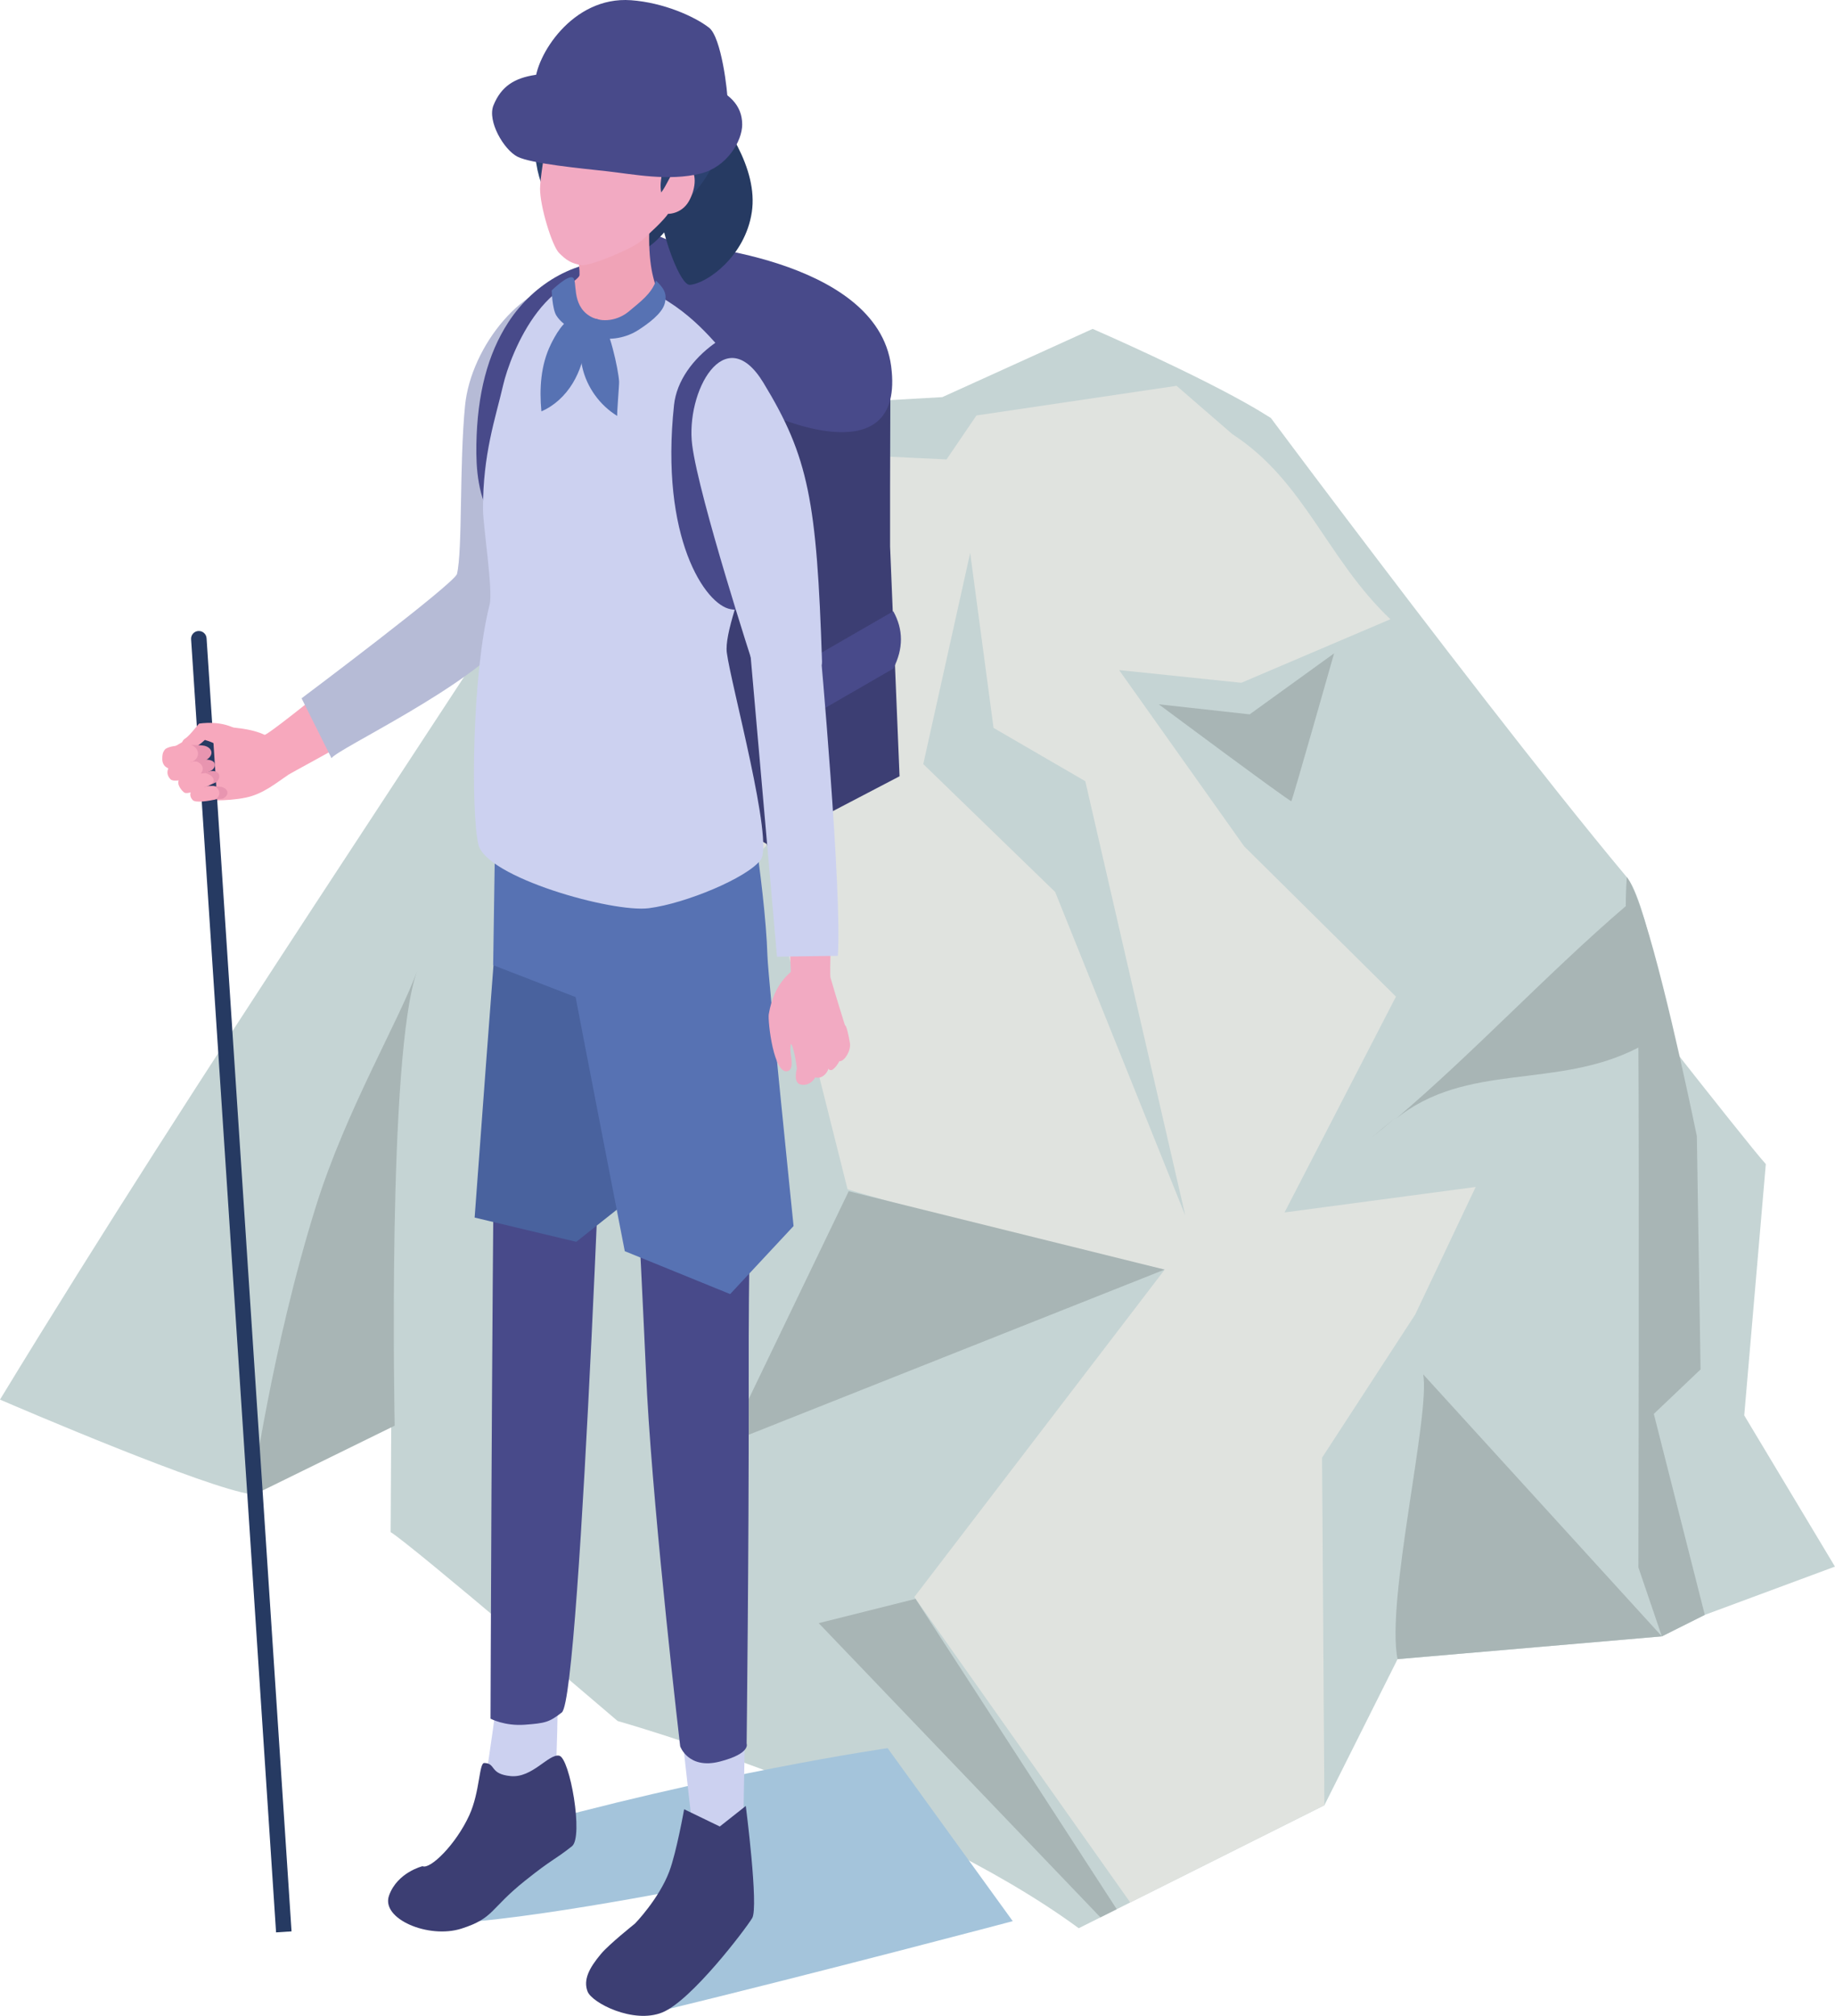<?xml version="1.0" encoding="UTF-8"?>
<svg xmlns="http://www.w3.org/2000/svg" width="751.77" height="825.4" xmlns:xlink="http://www.w3.org/1999/xlink" viewBox="0 0 751.77 825.4">
  <defs>
    <style>
      .cls-1 {
        mask: url(#mask);
      }

      .cls-2 {
        fill: #49629e;
      }

      .cls-3 {
        fill: #c5d4d4;
      }

      .cls-4 {
        fill: #3c3e73;
      }

      .cls-5 {
        fill: #e0e3df;
      }

      .cls-6 {
        fill: #ccd1f0;
      }

      .cls-7 {
        fill: #f2aac2;
      }

      .cls-8 {
        fill: url(#linear-gradient);
      }

      .cls-9 {
        fill: #a4c4db;
        mix-blend-mode: multiply;
      }

      .cls-10 {
        fill: #263a62;
      }

      .cls-11 {
        isolation: isolate;
      }

      .cls-12 {
        fill: #e895b0;
      }

      .cls-13 {
        fill: #f7a8bd;
      }

      .cls-14 {
        filter: url(#luminosity-invert-noclip);
      }

      .cls-15 {
        fill: #2c4270;
      }

      .cls-16 {
        fill: #5772b3;
      }

      .cls-17 {
        fill: #484a8a;
      }

      .cls-18 {
        fill: #f0a3b7;
      }

      .cls-19 {
        fill: #b6bbd6;
      }

      .cls-20 {
        fill: #a8b5b5;
      }
    </style>
    <filter id="luminosity-invert-noclip" x="-59.61" y="625.26" width="531.4" height="265.12" color-interpolation-filters="sRGB" filterUnits="userSpaceOnUse">
      <feColorMatrix result="cm" values="-1 0 0 0 1 0 -1 0 0 1 0 0 -1 0 1 0 0 0 1 0"/>
      <feFlood flood-color="#fff" result="bg"/>
      <feBlend in="cm" in2="bg"/>
    </filter>
    <linearGradient id="linear-gradient" x1="166.26" y1="831.71" x2="596.26" y2="607.73" gradientTransform="translate(-608.34 749.88) rotate(-62.03)" gradientUnits="userSpaceOnUse">
      <stop offset=".11" stop-color="#fff"/>
      <stop offset=".22" stop-color="#bbb"/>
      <stop offset=".44" stop-color="#353535"/>
      <stop offset=".53" stop-color="#000"/>
      <stop offset=".61" stop-color="#2d2d2d"/>
      <stop offset=".8" stop-color="#9c9c9c"/>
      <stop offset=".93" stop-color="#e3e3e3"/>
      <stop offset=".99" stop-color="#fff"/>
    </linearGradient>
    <mask id="mask" x="-59.61" y="625.26" width="531.4" height="265.12" maskUnits="userSpaceOnUse">
      <g class="cls-14">
        <rect class="cls-8" x="94.15" y="500.38" width="223.88" height="514.86" transform="translate(-532.39 1025.01) rotate(-94.68)"/>
      </g>
    </mask>
  </defs>
  <g class="cls-11">
    <g id="_レイヤー_2" data-name="レイヤー 2">
      <g id="Layer_1" data-name="Layer 1">
        <g>
          <g>
            <path class="cls-3" d="M751.77,641.43l-53.34,19.78-17.59,8.8-108.28,9.32-29.98,59.83-79.54,39.79-12.22,6.11-8.88,4.44c-69.8-51.23-188.91-84.84-188.91-84.84,0,0-85.21-72.81-92.99-77.33l.24-42.88.86-160.78c-25.01,65.61-53.59,130.6-54.49,187.09v.86c-.45.29-1.26.41-2.36.29-.37,0-.77-.04-1.22-.08-18.29-2.44-94.2-34.94-103.07-38.77,83.57-137.2,173.37-268.13,259.74-403.3l125.84-7.13.49-.04,16.53-7.49,45.04-20.44s43.17,18.73,67.52,33.11c1.96,1.18,3.79,2.32,5.5,3.38,0,0,12.63,16.98,31.24,41.54,31.81,42.03,81.04,106.37,114.56,146.45.16.16.29.37.45.61,2.48,3.34,4.76,9.57,6.84,16.94.04.12.08.24.12.41,5.7,20.61,9.61,49.68,9.61,49.68,0,0,1.79,2.28,4.64,5.86,9.77,12.42,32.01,40.52,35.31,43.98l-8.84,102.91,37.17,61.92Z"/>
            <path class="cls-5" d="M579.84,538.13l24.72-52.13-78.31,10.43,45.65-88.37-62.19-61.54-51.23-72.16,50.05,5.21,61.09-26.02c-26.1-24.76-35.1-56.61-64.75-75.79l-22.85-19.79-81.98,12.14-12.26,18-116.8-5.54,17.51,56.53s-30.99,187.42-46.02,249.77l73.47-236.16c2.32,14.09-11.89,103.32-11.89,103.32l30.18-29.65-10.95,65.32,23.95,95.26s5.86,1.79,16.53,4.76c21.26,5.99,61.66,16.82,113.3,28.14h.08l-102.55,134.03,88.45,125.07,79.54-39.79-.95-142.32,38.21-58.7ZM382.45,236.89v.04s-.04-.04-.04-.04h.04ZM432.29,365.22l-54.04-52.37,19.22-86.46,9.57,71.64,37.59,21.83,40.97,177.85-53.31-132.48Z"/>
            <g>
              <path class="cls-20" d="M571.57,457.79c-3.31,2.69-6.63,5.38-9.87,8.15,3.32-2.65,6.6-5.38,9.87-8.15Z"/>
              <polygon class="cls-20" points="477.12 519.83 347.7 487.75 298.01 590.91 477.12 519.83"/>
              <path class="cls-20" d="M129.44,493.89c-18.13,57.94-26.44,118.64-26.44,118.64l58.7-28.79s-3.19-151.93,9.17-186.14c-7.34,20.32-29.17,57.09-41.43,96.28Z"/>
              <polygon class="cls-20" points="457.5 781.71 450.82 785.05 335.41 664.59 375.08 654.65 457.5 781.71"/>
              <path class="cls-20" d="M546.55,267.54s-17.12,60.37-17.52,60.5c-.69.23-54.3-39.66-54.3-39.66l37.24,4.11,34.57-24.96Z"/>
              <path class="cls-20" d="M583.05,562.72l97.79,107.28-108.28,9.32c-4.89-23.86,13.51-100.28,10.49-116.61Z"/>
              <path class="cls-20" d="M677.54,578.9l20.89,82.31-17.59,8.8-9.61-28.22s.37-161.64,0-212.87c-33.56,17.43-70.33,5.54-99.65,29.4,32.3-27.37,62.51-59.95,94.48-87.31,0-4.4.16-8.35.41-11.89.16.16.29.37.45.61,1.95,2.81,4.32,8.96,6.84,16.94.04.12.08.24.12.41,4.81,15.35,10.14,37.34,14.25,55.55,4.11,18.2,7.05,32.58,7.05,32.58l1.51,95.5-19.14,18.2Z"/>
            </g>
          </g>
          <g class="cls-1">
            <path class="cls-9" d="M414.9,786.6l-51.25-70.82s-71.75,10.25-156.88,34.35c-18.84,5.33-47.01,32.65-35.59,36.43,15.68,5.19,108.61-13,108.61-13,0,0-38.46,56.95-11.18,50.32,68.11-16.57,146.3-37.27,146.3-37.27Z"/>
          </g>
          <g>
            <g>
              <g>
                <polygon class="cls-4" points="314.18 346.23 368.53 317.84 364.65 223.72 364.65 200.18 364.79 150.39 314.18 179.76 314.18 346.23"/>
                <polygon class="cls-4" points="316.91 179.29 364.79 150.39 277.33 99.8 228.44 128.21 316.91 179.29"/>
                <path class="cls-17" d="M316.91,170.28s54.04,24.49,48.18-20.34c-5.85-44.83-87.73-50.15-87.73-50.15l-16.87-7.02c-4.91.58-9.47,2.85-12.9,6.43l-19.15,20.01,88.47,51.08Z"/>
                <polygon class="cls-4" points="228.77 126.6 228.29 296.01 318.06 347.84 318.54 178.43 228.77 126.6"/>
              </g>
              <path class="cls-17" d="M316.84,302.11l48.89-28.21.23-.14c4.21-8.19,4.16-16,0-23.49l-.14.09-48.93,28.21-.05,23.54Z"/>
            </g>
            <g>
              <g>
                <path class="cls-6" d="M228.47,689.71l-24.41-.6c.22,4.54-4.38,34.54-4.38,34.54,0,0-.37,14.93-8.19,26.63-11.67,17.44-31.17,34.22-20.31,36.28,18.14,3.43,8.18,2.14,20.64-4.87,12.46-7.01,14.33-14.39,24.01-22.28,8.07-6.58,16.56-9.03,16.99-14.22.42-5.19-4.95-22.93-4.95-22.93,0,0,.89-23.85.6-32.54Z"/>
                <path class="cls-4" d="M229.07,718.85c-4.38-.78-11,9.21-19.83,8.37-8.83-.84-5.91-5.22-10.83-5.37-2.19-.07-1.74,11.75-6.15,21.4-5.5,12.01-16.01,22.27-19.15,20.86,0,0-10.32,2.48-13.73,12.02-3.41,9.54,16.19,17.83,29.65,13.54,13.47-4.3,11.51-7.98,26-19.56,11.68-9.33,11.49-8.04,19.28-14.16,4.84-3.8-.86-36.31-5.24-37.09Z"/>
              </g>
              <g>
                <path class="cls-6" d="M305.25,705.31l-25.84,3.79c.22,4.54,5.39,48.69,5.39,48.69,0,0-4.53,14.27-11.02,20.41-8.55,8.09-14.96,16.75-20.18,20.96-2.36,1.9-1.56,10.9-1.56,10.9,0,0,14.81,7.46,22.8,6.62,7.99-.84,30.03-36.11,30.03-36.11,0,0-.73-6.25-.74-7.49-.02-4,1.2-71.9,1.12-67.76Z"/>
                <path class="cls-4" d="M305.54,739.44l-10.65,8.41-14.61-7.06s-3.14,17.66-6.09,25.49c-4.15,11.03-13.95,21.32-14.24,21.48,0,0-10.31,8.21-13.69,12.21-5.07,6.01-7.32,10.75-5.55,15.42,1.77,4.68,18.77,13.4,30.63,8.6,11.86-4.8,34.13-34.14,36.83-38.65,2.7-4.52-2.63-45.91-2.63-45.91Z"/>
              </g>
              <g>
                <path class="cls-17" d="M204.4,367.53c-.7,5.2-1.28,34.63-1.76,74.08-1.19,99.29-1.68,262.09-1.68,262.09,0,0,5.74,3.1,14.04,2.48,8.3-.62,10-.98,15.17-5.03,7.94-6.24,18.37-301.91,18.37-301.91l-44.14-31.71Z"/>
                <path class="cls-2" d="M204.4,367.53c-.7,5.2-9.95,131-9.95,131l41.64,9.93,29.41-23.3-5.82-86.09-55.29-31.54Z"/>
                <path class="cls-17" d="M311.64,391.49c-.94-29.96-10.25-82.03-10.25-82.03l-86.36,4.76s-1.96,35.88-4.43,54.18c0,0,.29,15.57,7.84,25.21,7.55,9.65,36.12,12.61,36.12,12.61,4.63,25.01,9.66,148.97,10.54,164.71,3.03,54.27,13.56,144.11,13.56,144.11,0,0,3.35,9.54,16.22,6.23,12.87-3.3,11-7.37,11-7.37,0,0,.94-79.18.85-143.76-.03-21.54-.17-83.93,2.96-131.43,1.36-20.71,2.24-38.13,1.96-47.23Z"/>
              </g>
              <path class="cls-16" d="M314.41,391.44c-.94-29.96-10.25-82.03-10.25-82.03l-94.95-3.08s-3.95,20.62-6.42,38.92l-.75,49.93,33.78,13.08c1.38,7.47,20.14,104.03,20.14,104.03l43.17,17.57,25.98-27.86s-10.41-101.46-10.7-110.56Z"/>
            </g>
            <g>
              <g>
                <path class="cls-13" d="M113.11,304.36c-3.71-4.3-10.5-6.02-20.42-6.72-5.82-2.39-19.78,7.76-24.15,9.63-2.11.91-2.8,4.29-1.11,6.28,1.31,1.55,6.61,2.93,8.48,4.51,6,5.06,7.16,9.52,7.16,9.52,0,0,9.56.71,17.8-1.04,7.13-1.52,12.63-6.24,17.2-9.25l-4.96-12.93Z"/>
                <path class="cls-10" d="M81.25,258.37h0c1.75-.12,3.27,1.21,3.38,2.96l34.81,529.47-6.34.41-34.81-529.47c-.12-1.75,1.21-3.26,2.96-3.38Z"/>
                <g>
                  <path class="cls-13" d="M100.01,301.01c-5.86-5.93-15.26-5.19-18.33-4.75-.3-.12-3.75,4.87-5.89,6.18-2.14,1.31-1.47,5.06-.17,4.89,1.64-.21,4.83-.96,8.3-4.36,4.68,1.3,5.98,3.03,10.21,3.69,2.49.39,10.34.33,5.88-5.65Z"/>
                  <path class="cls-12" d="M86.53,321.87c.96.02,3.42.12,4.35.37,1.34.36,2.33,1.25,2.31,2.4-.02,1.04-1.16,2.2-2.2,2.4-.93.18-3.92.26-4.88.54l.42-5.71Z"/>
                  <path class="cls-13" d="M78.99,322.96c1.48-.93,3.69-1.01,5.37-1.1,1.5-.08,1.84-.04,3.34,0,2.63,1.03,3.06,4.33.13,5.58-1.81.37-7.66,1.49-8.91.13-1.36-1.49-1.19-3.23.06-4.6Z"/>
                  <path class="cls-12" d="M82.35,316.72c.95-.29,3.4-.98,4.39-1.04,1.43-.08,2.69.48,3.04,1.62.32,1.03-.43,2.53-1.4,3.06-.86.47-3.77,1.52-4.62,2.1l-1.42-5.75Z"/>
                  <path class="cls-13" d="M73.83,318.55c2.11-1.36,6.67-1.97,8.7-2.22,3.58,0,7.31,3.19,3.22,5.19-2.48.78-8.89,4.23-10.4,2.9-1.66-1.46-3.36-4.05-1.51-5.87Z"/>
                  <path class="cls-12" d="M79.8,311.25c1.2-.03,3.43-.39,4.61-.29,1.69.14,3.38.56,3.61,1.96.2,1.26-.89,2.42-2.11,2.89-1.09.42-2.01.86-3.55.92l-2.55-5.47Z"/>
                  <path class="cls-13" d="M69.76,313.4c1.78-1.19,4.49-1.37,6.55-1.54,1.85-.15,2.26-.11,4.11-.12,3.27,1.18,3.74,4.42.19,6.05-2.21.52-9.19,2.9-10.77,1.27-1.73-1.78-1.57-3.93-.08-5.66Z"/>
                  <path class="cls-12" d="M78.37,305.04c1.18,0,4.2.03,5.35.3,1.65.39,2.91,1.45,2.92,2.87.01,1.28-1.34,2.74-2.62,3.02-1.14.25-4.81.46-5.97.84l.32-7.03Z"/>
                  <path class="cls-13" d="M67.71,306.7c1.78-1.19,4.49-1.37,6.55-1.54,1.85-.15,2.26-.11,4.11-.12,3.27,1.18,3.91,5.21.36,6.85-2.2.52-9.36,2.1-10.94.47-1.73-1.78-1.57-3.93-.08-5.66Z"/>
                </g>
              </g>
              <path class="cls-13" d="M185.05,241.23c-1.68-.89-75,60.77-77.05,59.8l10.07,16.26c.49-.77,73.01-38.03,83.96-55.85l-16.99-20.21Z"/>
              <path class="cls-19" d="M236.28,115.79c-21.22-1.75-43.36,26.01-45.75,50.23-2.39,24.22-.98,59.26-3.31,68.97-.93,3.89-63.67,50.93-63.67,50.93l12.26,24.52c2.33-3.8,57.18-29.41,73.19-49.97,12.14-15.59,17.7-37.28,17.63-41.21-.05-2.66,11.14-103.35,9.64-103.48Z"/>
            </g>
            <path class="cls-17" d="M230.95,229.2c8.18,0,16.38-2.95,22.6-8.26l-7.56-8.86c-4.91,4.19-11.65,6.16-18.05,5.27-6.39-.89-12.34-4.63-15.92-9.99-4.89-7.33-5.36-17.32-5.22-25.19.31-18.39,3.97-32.73,11.18-43.83,8.38-12.91,22.72-20.8,35.65-19.67l1.03-11.59c-17.39-1.53-35.61,8.25-46.44,24.93-8.43,12.99-12.7,29.33-13.06,49.97-.16,9.57.51,21.84,7.18,31.85,5.4,8.09,14.37,13.72,24.01,15.06,1.52.21,3.06.32,4.6.32Z"/>
            <path class="cls-6" d="M296.89,144.58c-7.47-8.08-18.07-21.99-41.68-29.85-30.68-10.22-46.19,30.41-49.1,43.04-3.13,13.56-8.29,27.95-8.24,50.77.02,6.55,4.17,33.39,2.74,38.94-7.26,28.23-7.71,84.76-4.65,98.23,3.06,13.46,54.85,28.07,69.87,26.15,15.02-1.92,40.35-12.43,45.82-19.81,5.47-7.38-12.16-71.61-13.88-84.79-1.98-15.15,26.59-68.28,19.77-99.39-1.24-5.65-17.82-20.24-20.65-23.29Z"/>
            <path class="cls-17" d="M313.97,250.65l2.16-17.55s-33.61-43.45-26.41-54.54c8.39-12.91,16.68-36.51,29.62-35.36l1.03-11.59c-17.35-1.52-42.11,14.43-44.23,34.21-5.82,54.3,12.77,81.86,23.22,83.62,10.45,1.75,14.6,1.22,14.6,1.22Z"/>
            <g>
              <g>
                <path class="cls-7" d="M315.66,314.44l7.26,56.92,1.31,32.34s-4.39,4.77-7.21,9.3c-.86,3.13-2.09,5.67,1.49,8.96,5.61,5.17,10.66,9.94,18.49,9.45,2.53-.16,5.14-1.02,7.6-1.54,3.4-.72,2.99-5.52,2.99-5.52,0,0-5.61-17.82-7.34-24.04-.93-3.36,3.96-76.07-6.71-104.26-2.73-7.21-22.93-.42-17.88,18.39Z"/>
                <g>
                  <path class="cls-7" d="M326.46,437.54s-1.65,5.64,1.43,6.48c3.08.83,7.09-1.49,7.05-7.2-.02-2.67-1.99-9.28-2.94-11.46-1.6-3.66-9.22-3.56-11.45.57-.12.55,3.39.49,4.03,2.36,1.31,3.81,1.89,9.25,1.89,9.25Z"/>
                  <path class="cls-7" d="M339.32,429.36c1.19,6.9-.34,9.23-.34,9.23-1.91,3.42-5.7,3.35-6.26,1.14-.56-2.21-.39-14.82,2.09-14.9,2.49-.08,4.11,1.67,4.51,4.53Z"/>
                  <path class="cls-7" d="M341.35,424.78c2.66,1.6,4.02,4.99,3.09,8.35-.56,2.01-2.77,4.8-3.7,4.98-2.49.48-1.71-3.58-2.49-7.54-.9-4.5,1.24-6.07,3.1-5.79Z"/>
                  <path class="cls-7" d="M342.74,427.07c.44-1.28,2.17-6.62,3.45-7.21.51-.23,1.52,4.12,2.01,7.25.48,3.13-2.19,7.29-4.04,7.39-1.85.1-2.47-4.38-1.42-7.43Z"/>
                  <path class="cls-7" d="M330.91,393.69c-6.83,3.13-13.79,8.59-15.96,21.62-.44,2.68,2,25.21,7.89,23.21,2.79-.95.8-7.02.94-9.24.37-5.89,3.15-10.85,6.23-15.76,4-6.38,5.01-14.61.9-19.84Z"/>
                </g>
              </g>
              <path class="cls-6" d="M308.83,273.07s28.24,7.15,27.94-2.15c-2.15-65.76-5.48-83.77-24.04-114.25-15.81-25.96-31.95,3.87-29.14,25.62,2.82,21.75,25.24,90.77,25.24,90.77Z"/>
              <path class="cls-6" d="M318.32,391.72l24.92-.36c1.85-25.81-7.33-127.32-7.33-127.32h-28.8l11.21,127.68Z"/>
            </g>
            <g>
              <path class="cls-10" d="M278.85,34.37s2.33,1.59,2.73,16.04c.28,10.06-12.12,26.85-10.47,39.79.99,7.76,7.64,26.71,11.53,26.42,7.03-.52,22.62-11.67,25.36-29.73s-11.33-37.5-20.55-48.29c-11.16-13.06-8.6-4.24-8.6-4.24Z"/>
              <path class="cls-10" d="M253.47,92.44c4.02,6.71,8.03,10.9,11.48,9.07,6.23-3.3,22.06-22.91,19.34-31.9-1.29-4.29-37.53,11.65-30.82,22.83Z"/>
              <path class="cls-15" d="M221.25,36.31c-5.32,23.62-.68,42.52,5.46,45.57h0c11.49,8.81,32.93,6.22,40.1.14,3.42-2.9,3.87-52.47,3.87-52.47,0,0-47.37-2.37-49.43,6.76Z"/>
              <path class="cls-18" d="M235.86,97.28c-.01,4.95,1.75,11.11,1.56,15.31-.12,2.66-15.45,8.6-7.73,16.3,7.73,7.7,32.8,5.62,39.31-.43,7.42-6.9-4.44-4.08-2.92-36.65.87-18.61-30.23,3.22-30.23,5.48Z"/>
              <path class="cls-7" d="M238.32,108.56c-4.29-.62-6.41-2.11-9.28-4.98-2.87-2.87-7.86-19.14-7.79-26.44.04-4.16,1.95-15.26,1.95-15.26,0,0,.49-8.15.97-11.57,3.98-28.42,31.2-34.52,53.59-21.02,28.47,17.17,8.48,37.55-3.8,57.86-1.73,2.87-7.89,8.48-11.3,11.52-3.41,3.04-20.85,10.39-24.34,9.88Z"/>
              <path class="cls-15" d="M286.17,22.43c-13.14-10.76-15.71-7.51-24.27-8.88-13.88-2.21-36.59,9.46-40.65,21.44-4.06,11.97,0,16.38,0,16.38l14.07-16.98s6.81,2.95,15.27,7.93c8.74,5.15,12.3-2.82,14.48-1.98,0,0-1.93,6.95-.37,13.93,1.73,7.75,6.94,15.74,6.21,18.76,0,0-2.45,12.54,7.5,9.89,7.32-1.95,16.29-17.76,16.97-25.61,1.6-18.53-2.47-29.35-9.21-34.87Z"/>
              <path class="cls-7" d="M272.57,76.19c-2.88,5.26-7.56,8.1-3.47,10.33,4.09,2.24,10.34.97,13.22-4.3,2.88-5.26,3.43-12.01-.65-14.24-4.09-2.24-6.22,2.94-9.1,8.21Z"/>
              <g>
                <path class="cls-16" d="M225.62,141.11c-4.1,8.36-4.69,18.05-3.82,27.32,5.34-2.29,9.76-6.49,12.79-11.45s4.74-10.66,5.49-16.43c.44-3.37.47-10.47-4.62-10.39-4.27.07-8.26,7.7-9.85,10.94Z"/>
                <path class="cls-16" d="M238.55,150.31c1.84,8.22,7.15,15.61,14.34,20-.28-.17.82-12.69.75-14.05-.26-4.88-4.22-23.07-7.59-25.02-3.11-1.8-5.63-.38-6.78,2.72-1.88,5.04-1.89,11.17-.72,16.36Z"/>
                <path class="cls-16" d="M227.87,129.09c3.16,5.15,10.52,7.77,16.42,9.09,5.89,1.32,12.3.16,17.36-3.14,3.65-2.38,9.56-6.54,10.67-10.75s-.46-6.34-3.56-9.41c-1.86,5.46-6.64,8.83-11.04,12.56-4.4,3.73-11.06,4.98-16.01,2.03-7.92-4.73-4.91-14.79-7.09-15.83-2.18-1.04-8.61,5.29-8.61,5.29,0,0,.25,7.53,1.87,10.17Z"/>
              </g>
            </g>
            <g>
              <path class="cls-17" d="M304.07,50.93c0,6.98-6.39,17.48-16.95,20.1-13.21,3.29-27.63.29-38.62-.93-9.93-1.1-30.97-3.08-36.54-5.96-5.57-2.87-12.39-14.56-9.8-20.99,6.42-15.87,22.16-13.05,51.11-13.05s50.79,5.11,50.79,20.82Z"/>
              <path class="cls-17" d="M298.15,42.26c0,10.65-23.02,4.03-42.64,4.03s-36.26-1.6-36.26-12.25S234.28-1.69,258.54.09c13.22.97,25.91,6.58,31.94,11.24,5.04,3.89,7.67,26.08,7.67,30.92Z"/>
            </g>
          </g>
        </g>
      </g>
    </g>
  </g>
</svg>